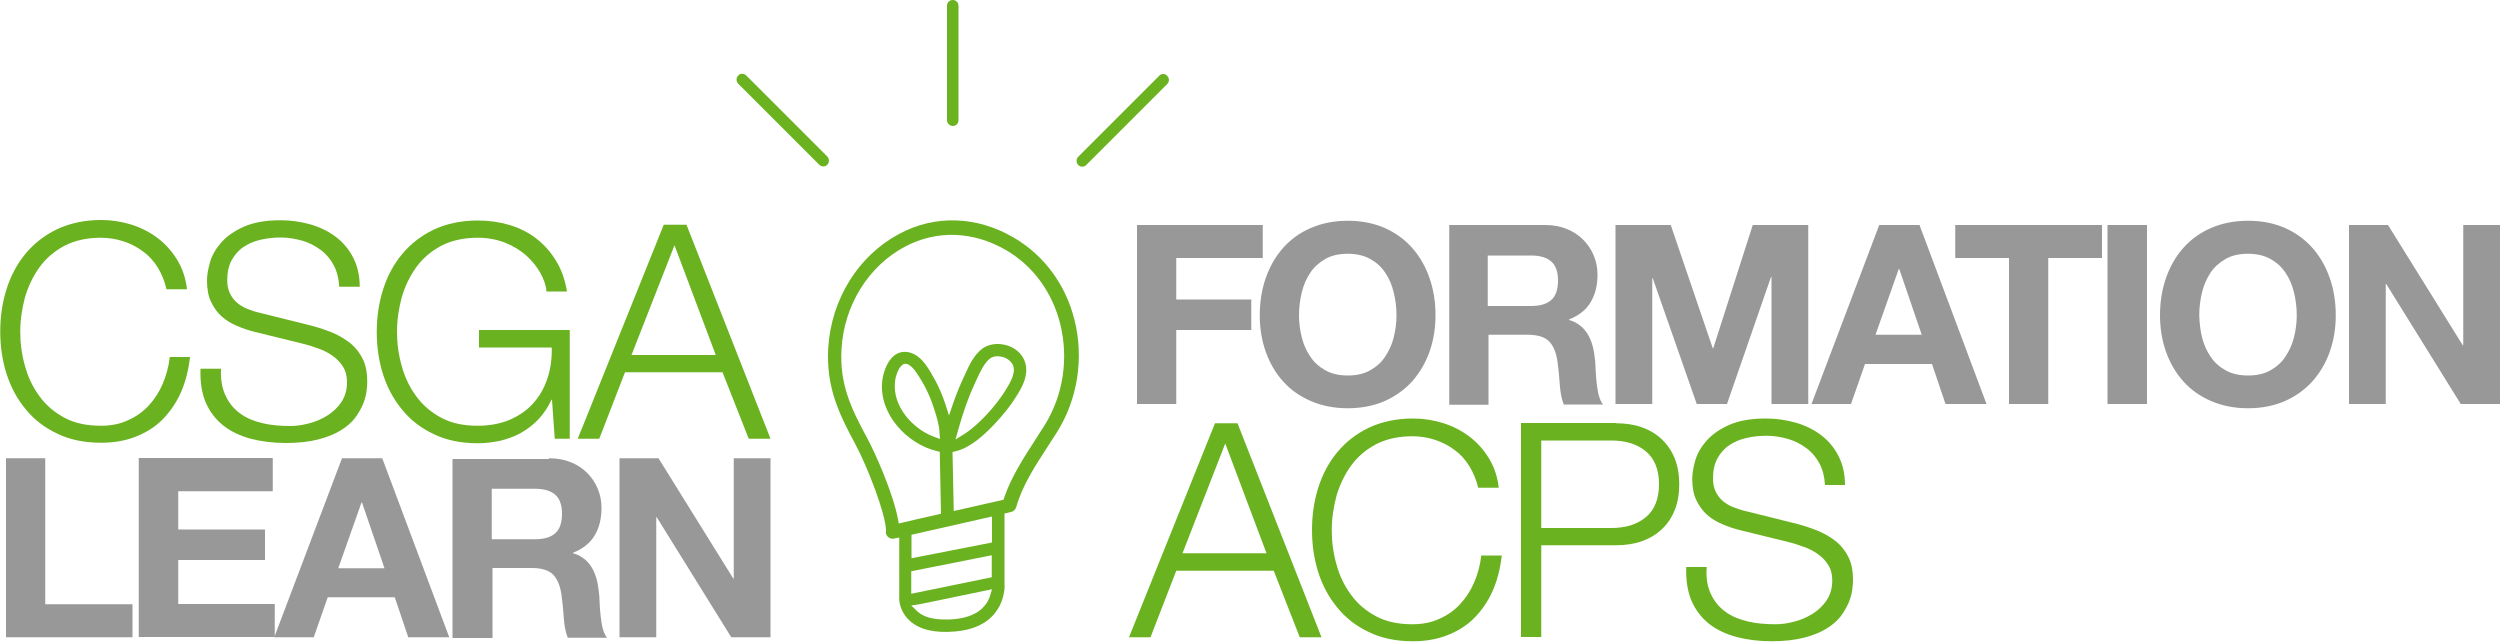 <svg xmlns="http://www.w3.org/2000/svg" xmlns:xlink="http://www.w3.org/1999/xlink" id="Layer_1" x="0px" y="0px" viewBox="0 0 1000 256.6" style="enable-background:new 0 0 1000 256.6;" xml:space="preserve"><style type="text/css">	.st0{fill:#6AB220;}	.st1{fill:#989898;}</style><g>	<g>		<path class="st0" d="M495,169.3l33.6,85.6h-8.7l-10.4-26.6h-39l-10.3,26.6h-8.6l34.4-85.6H495z M506.6,221.3l-16.5-43.9   l-17.1,43.9H506.6z"></path>		<path class="st0" d="M587.7,186.4c-1.6-2.6-3.6-4.8-6-6.5c-2.4-1.8-5-3.1-7.8-4c-2.8-0.9-5.8-1.4-8.9-1.4   c-5.7,0-10.5,1.1-14.6,3.2c-4.1,2.2-7.4,5-10,8.6c-2.6,3.6-4.5,7.6-5.8,12c-1.2,4.5-1.9,9.1-1.9,13.8c0,4.6,0.6,9.2,1.9,13.7   c1.2,4.5,3.2,8.6,5.8,12.1c2.6,3.6,5.9,6.4,10,8.6c4.1,2.2,8.9,3.2,14.6,3.2c4,0,7.6-0.7,10.8-2.2c3.2-1.4,6-3.4,8.3-5.9   c2.3-2.5,4.2-5.4,5.6-8.7c1.4-3.3,2.4-6.9,2.8-10.7h8.2c-0.6,5.3-1.8,10-3.7,14.3c-1.9,4.2-4.4,7.8-7.4,10.8   c-3,3-6.6,5.2-10.7,6.8c-4.1,1.6-8.7,2.4-13.7,2.4c-6.7,0-12.6-1.2-17.7-3.7c-5.1-2.4-9.3-5.7-12.6-9.8c-3.4-4.1-5.9-8.8-7.6-14.1   c-1.7-5.4-2.5-11-2.5-16.9c0-5.9,0.8-11.5,2.5-16.9c1.7-5.4,4.2-10.1,7.6-14.2c3.4-4.1,7.6-7.4,12.6-9.8c5.1-2.4,11-3.7,17.7-3.7   c4.1,0,8,0.6,11.9,1.8c3.9,1.2,7.4,3,10.5,5.3c3.2,2.4,5.8,5.3,7.9,8.7c2.1,3.4,3.5,7.4,4,11.9h-8.2   C590.5,191.9,589.3,189,587.7,186.4z"></path>		<path class="st0" d="M646.3,169.3c3.8,0,7.3,0.5,10.4,1.6c3.1,1.1,5.8,2.7,8,4.8c2.2,2.1,4,4.7,5.2,7.7c1.2,3,1.8,6.5,1.8,10.3   s-0.6,7.3-1.8,10.3c-1.2,3-2.9,5.6-5.2,7.7c-2.2,2.1-4.9,3.7-8,4.8c-3.1,1.1-6.6,1.6-10.4,1.6h-29.8v36.7h-8.1v-85.6H646.3z    M644.5,211.2c5.7,0,10.3-1.4,13.8-4.3c3.5-2.9,5.3-7.3,5.3-13.2c0-5.9-1.8-10.3-5.3-13.2c-3.5-2.9-8.1-4.3-13.8-4.3h-28v35H644.5   z"></path>		<path class="st0" d="M684.4,237.7c1.4,3,3.4,5.3,5.9,7.1c2.5,1.8,5.5,3,8.9,3.8c3.4,0.8,7.1,1.1,11,1.1c2.2,0,4.7-0.3,7.3-1   c2.6-0.6,5.1-1.7,7.4-3.1c2.3-1.4,4.2-3.2,5.7-5.4c1.5-2.2,2.3-4.9,2.3-8c0-2.4-0.5-4.5-1.6-6.2c-1.1-1.8-2.5-3.2-4.2-4.4   c-1.7-1.2-3.6-2.2-5.7-2.9c-2.1-0.8-4.1-1.4-6.1-1.9l-19.1-4.7c-2.5-0.6-4.9-1.4-7.2-2.4c-2.4-1-4.4-2.2-6.2-3.8   c-1.8-1.6-3.2-3.6-4.3-5.9c-1.1-2.3-1.6-5.2-1.6-8.5c0-2.1,0.4-4.5,1.2-7.3c0.8-2.8,2.3-5.4,4.5-7.9c2.2-2.5,5.2-4.6,9-6.3   c3.8-1.7,8.7-2.6,14.7-2.6c4.2,0,8.3,0.6,12.1,1.7c3.8,1.1,7.2,2.8,10.1,5c2.9,2.2,5.2,5,6.9,8.3c1.7,3.3,2.6,7.2,2.6,11.6H730   c-0.2-3.3-0.9-6.1-2.2-8.6c-1.3-2.4-3-4.5-5.2-6.1c-2.1-1.6-4.6-2.9-7.3-3.7c-2.8-0.8-5.7-1.3-8.7-1.3c-2.8,0-5.5,0.3-8.1,0.9   c-2.6,0.6-4.9,1.6-6.8,2.9c-2,1.3-3.5,3.1-4.7,5.2c-1.2,2.2-1.8,4.8-1.8,8c0,2,0.3,3.7,1,5.2c0.7,1.5,1.6,2.7,2.8,3.8   c1.2,1,2.6,1.9,4.1,2.5c1.6,0.6,3.2,1.2,5,1.6l20.9,5.2c3,0.8,5.9,1.8,8.6,2.9c2.7,1.2,5,2.6,7.1,4.3c2,1.7,3.6,3.8,4.8,6.3   c1.2,2.5,1.7,5.5,1.7,9c0,1-0.1,2.2-0.3,3.8c-0.2,1.6-0.7,3.3-1.4,5.1c-0.8,1.8-1.8,3.6-3.2,5.5c-1.4,1.8-3.3,3.5-5.8,5   c-2.4,1.5-5.5,2.7-9,3.6c-3.6,0.9-7.9,1.4-12.9,1.4c-5,0-9.7-0.6-14-1.7c-4.3-1.2-8-2.9-11-5.3c-3-2.4-5.4-5.5-7-9.2   c-1.6-3.8-2.3-8.3-2.1-13.5h8.2C682.3,231.1,683,234.8,684.4,237.7z"></path>	</g>	<g>		<path class="st1" d="M505.1,90v13.2h-34.6v16.6h30V132h-30v29.6h-15.7V90H505.1z"></path>		<path class="st1" d="M506.3,111.2c1.6-4.6,3.9-8.6,6.9-12c3-3.4,6.7-6.1,11.1-8c4.4-1.9,9.3-2.9,14.8-2.9c5.5,0,10.5,1,14.8,2.9   c4.3,1.9,8,4.6,11,8c3,3.4,5.3,7.4,6.9,12c1.6,4.6,2.4,9.5,2.4,14.9c0,5.2-0.8,10.1-2.4,14.6c-1.6,4.5-3.9,8.4-6.9,11.8   c-3,3.3-6.7,6-11,7.9c-4.3,1.9-9.3,2.9-14.8,2.9c-5.5,0-10.4-1-14.8-2.9c-4.4-1.9-8.1-4.5-11.1-7.9c-3-3.3-5.3-7.3-6.9-11.8   c-1.6-4.5-2.4-9.4-2.4-14.6C503.9,120.8,504.7,115.8,506.3,111.2z M520.7,134.9c0.7,2.8,1.8,5.4,3.4,7.7c1.5,2.3,3.5,4.1,6,5.5   c2.5,1.4,5.5,2.1,9,2.1c3.5,0,6.6-0.7,9-2.1c2.5-1.4,4.5-3.2,6-5.5c1.5-2.3,2.7-4.8,3.4-7.7c0.7-2.8,1.1-5.8,1.1-8.8   c0-3.1-0.4-6.2-1.1-9.1c-0.7-2.9-1.8-5.6-3.4-7.9c-1.5-2.3-3.5-4.1-6-5.5c-2.5-1.4-5.5-2.1-9-2.1c-3.5,0-6.6,0.7-9,2.1   s-4.5,3.2-6,5.5c-1.5,2.3-2.7,4.9-3.4,7.9c-0.7,2.9-1.1,6-1.1,9.1C519.6,129.1,520,132,520.7,134.9z"></path>		<path class="st1" d="M618,90c3.2,0,6.1,0.5,8.7,1.6c2.6,1,4.8,2.5,6.6,4.3c1.8,1.8,3.2,3.9,4.2,6.3c1,2.4,1.5,4.9,1.5,7.7   c0,4.2-0.9,7.9-2.7,10.9c-1.8,3.1-4.7,5.4-8.7,7v0.2c1.9,0.5,3.5,1.4,4.8,2.5c1.3,1.1,2.3,2.4,3.1,3.9c0.8,1.5,1.4,3.2,1.8,5   c0.4,1.8,0.6,3.6,0.8,5.4c0.1,1.1,0.1,2.5,0.2,4c0.1,1.5,0.2,3.1,0.4,4.7c0.2,1.6,0.4,3.1,0.8,4.6c0.4,1.4,0.9,2.7,1.7,3.7h-15.7   c-0.9-2.3-1.4-5-1.6-8.1c-0.2-3.1-0.5-6.2-0.9-9c-0.5-3.7-1.7-6.5-3.4-8.2c-1.7-1.7-4.6-2.6-8.5-2.6h-15.7v28h-15.7V90H618z    M612.4,122.4c3.6,0,6.3-0.8,8.1-2.4c1.8-1.6,2.7-4.2,2.7-7.8c0-3.5-0.9-6-2.7-7.6c-1.8-1.6-4.5-2.4-8.1-2.4h-17.3v20.2H612.4z"></path>		<path class="st1" d="M668.3,90l16.8,49.3h0.2L701.1,90h22.2v71.6h-14.7v-50.8h-0.2l-17.6,50.8h-12.1l-17.6-50.3h-0.2v50.3h-14.7   V90H668.3z"></path>		<path class="st1" d="M767.8,90l26.8,71.6h-16.4l-5.4-16h-26.8l-5.6,16h-15.8L751.7,90H767.8z M768.7,133.9l-9-26.3h-0.2l-9.3,26.3   H768.7z"></path>		<path class="st1" d="M782.1,103.2V90h58.7v13.2h-21.5v58.4h-15.7v-58.4H782.1z"></path>		<path class="st1" d="M858.8,90v71.6H843V90H858.8z"></path>		<path class="st1" d="M866.4,111.2c1.6-4.6,3.9-8.6,6.9-12c3-3.4,6.7-6.1,11.1-8c4.4-1.9,9.3-2.9,14.8-2.9c5.6,0,10.5,1,14.8,2.9   c4.3,1.9,8,4.6,11,8c3,3.4,5.3,7.4,6.9,12c1.6,4.6,2.4,9.5,2.4,14.9c0,5.2-0.8,10.1-2.4,14.6c-1.6,4.5-3.9,8.4-6.9,11.8   c-3,3.3-6.7,6-11,7.9c-4.3,1.9-9.3,2.9-14.8,2.9c-5.5,0-10.4-1-14.8-2.9c-4.4-1.9-8.1-4.5-11.1-7.9c-3-3.3-5.3-7.3-6.9-11.8   c-1.6-4.5-2.4-9.4-2.4-14.6C864,120.8,864.8,115.8,866.4,111.2z M880.8,134.9c0.7,2.8,1.8,5.4,3.4,7.7c1.5,2.3,3.5,4.1,6,5.5   c2.5,1.4,5.5,2.1,9,2.1s6.6-0.7,9-2.1c2.5-1.4,4.5-3.2,6-5.5c1.5-2.3,2.7-4.8,3.4-7.7c0.7-2.8,1.1-5.8,1.1-8.8   c0-3.1-0.4-6.2-1.1-9.1c-0.7-2.9-1.8-5.6-3.4-7.9c-1.5-2.3-3.5-4.1-6-5.5s-5.5-2.1-9-2.1s-6.6,0.7-9,2.1s-4.5,3.2-6,5.5   c-1.5,2.3-2.7,4.9-3.4,7.9c-0.7,2.9-1.1,6-1.1,9.1C879.8,129.1,880.1,132,880.8,134.9z"></path>		<path class="st1" d="M955.2,90l29.9,48.1h0.2V90h14.7v71.6h-15.7l-29.8-48h-0.2v48h-14.7V90H955.2z"></path>	</g>	<g>		<g>			<path class="st0" d="M63.1,107c-1.6-2.6-3.6-4.8-6-6.5c-2.4-1.8-5-3.1-7.8-4c-2.8-0.9-5.8-1.4-8.9-1.4c-5.7,0-10.5,1.1-14.6,3.2    c-4.1,2.2-7.4,5-10,8.6c-2.6,3.6-4.5,7.6-5.8,12c-1.2,4.5-1.9,9.1-1.9,13.8c0,4.6,0.6,9.2,1.9,13.7c1.2,4.5,3.2,8.6,5.8,12.1    c2.6,3.6,5.9,6.4,10,8.6c4.1,2.2,8.9,3.2,14.6,3.2c4,0,7.6-0.7,10.8-2.2c3.2-1.4,6-3.4,8.3-5.9c2.3-2.5,4.2-5.4,5.6-8.7    c1.4-3.3,2.4-6.9,2.8-10.7H76c-0.6,5.3-1.8,10-3.7,14.3c-1.9,4.2-4.4,7.8-7.4,10.8c-3,3-6.6,5.2-10.7,6.8    c-4.1,1.6-8.7,2.4-13.7,2.4c-6.7,0-12.6-1.2-17.7-3.7c-5.1-2.4-9.3-5.7-12.6-9.8c-3.4-4.1-5.9-8.8-7.6-14.1    c-1.7-5.4-2.5-11-2.5-16.9c0-5.9,0.8-11.5,2.5-16.9c1.7-5.4,4.2-10.1,7.6-14.2c3.4-4.1,7.6-7.4,12.6-9.8c5.1-2.4,11-3.7,17.7-3.7    c4.1,0,8,0.6,11.9,1.8c3.9,1.2,7.4,3,10.5,5.3c3.2,2.4,5.8,5.3,7.9,8.7c2.1,3.4,3.5,7.4,4,11.9h-8.2    C65.9,112.6,64.7,109.6,63.1,107z"></path>			<path class="st0" d="M90.3,158.4c1.4,3,3.4,5.3,5.9,7.1c2.5,1.8,5.5,3,8.9,3.8c3.4,0.8,7.1,1.1,11,1.1c2.2,0,4.7-0.3,7.3-1    c2.6-0.6,5.1-1.7,7.4-3.1c2.3-1.4,4.2-3.2,5.7-5.4c1.5-2.2,2.3-4.9,2.3-8c0-2.4-0.5-4.5-1.6-6.2c-1.1-1.8-2.5-3.2-4.2-4.4    c-1.7-1.2-3.6-2.2-5.7-2.9c-2.1-0.8-4.1-1.4-6.1-1.9l-19.1-4.7c-2.5-0.6-4.9-1.4-7.2-2.4c-2.4-1-4.4-2.2-6.2-3.8    c-1.8-1.6-3.2-3.6-4.3-5.9c-1.1-2.3-1.6-5.2-1.6-8.5c0-2.1,0.4-4.5,1.2-7.3c0.8-2.8,2.3-5.4,4.5-7.9c2.2-2.5,5.2-4.6,9-6.3    c3.8-1.7,8.7-2.6,14.7-2.6c4.2,0,8.3,0.6,12.1,1.7c3.8,1.1,7.2,2.8,10.1,5c2.9,2.2,5.2,5,6.9,8.3c1.7,3.3,2.6,7.2,2.6,11.6h-8.2    c-0.2-3.3-0.9-6.1-2.2-8.6c-1.3-2.4-3-4.5-5.2-6.1c-2.1-1.6-4.6-2.9-7.3-3.7c-2.8-0.8-5.7-1.3-8.7-1.3c-2.8,0-5.5,0.3-8.1,0.9    c-2.6,0.6-4.9,1.6-6.8,2.9c-2,1.3-3.5,3.1-4.7,5.2c-1.2,2.2-1.8,4.8-1.8,8c0,2,0.3,3.7,1,5.2c0.7,1.5,1.6,2.7,2.8,3.8    c1.2,1,2.6,1.9,4.1,2.5c1.6,0.6,3.2,1.2,5,1.6l20.9,5.2c3,0.8,5.9,1.8,8.6,2.9c2.7,1.2,5,2.6,7.1,4.3c2,1.7,3.6,3.8,4.8,6.3    c1.2,2.5,1.7,5.5,1.7,9c0,1-0.1,2.2-0.3,3.8c-0.2,1.6-0.7,3.3-1.4,5.1c-0.8,1.8-1.8,3.6-3.2,5.5c-1.4,1.8-3.3,3.5-5.8,5    c-2.4,1.5-5.5,2.7-9,3.6c-3.6,0.9-7.9,1.4-12.9,1.4c-5,0-9.7-0.6-14-1.7c-4.3-1.2-8-2.9-11-5.3c-3-2.4-5.4-5.5-7-9.2    c-1.6-3.8-2.3-8.3-2.1-13.5h8.2C88.2,151.7,88.8,155.4,90.3,158.4z"></path>			<path class="st0" d="M221.9,175.5l-1.1-15.6h-0.2c-1.4,3-3.2,5.7-5.3,7.9c-2.1,2.2-4.5,4-7,5.4c-2.6,1.4-5.3,2.4-8.2,3.1    c-2.9,0.6-5.9,1-9,1c-6.7,0-12.6-1.2-17.7-3.7c-5.1-2.4-9.3-5.7-12.6-9.8c-3.4-4.1-5.9-8.8-7.6-14.1c-1.7-5.4-2.5-11-2.5-16.9    c0-5.9,0.8-11.5,2.5-16.9c1.7-5.4,4.2-10.1,7.6-14.2c3.4-4.1,7.6-7.4,12.6-9.8c5.1-2.4,11-3.7,17.7-3.7c4.5,0,8.7,0.6,12.7,1.8    c4,1.2,7.6,3,10.7,5.4c3.1,2.4,5.8,5.4,7.9,8.9c2.2,3.5,3.6,7.6,4.4,12.3h-8.2c-0.2-2.5-1.1-5-2.5-7.5c-1.4-2.5-3.3-4.8-5.6-6.9    c-2.4-2.1-5.2-3.8-8.4-5.1c-3.3-1.3-7-2-11-2c-5.7,0-10.5,1.1-14.6,3.2c-4.1,2.2-7.4,5-10,8.6c-2.6,3.6-4.5,7.6-5.8,12    c-1.2,4.5-1.9,9.1-1.9,13.8c0,4.6,0.6,9.2,1.9,13.7c1.2,4.5,3.2,8.6,5.8,12.1c2.6,3.6,5.9,6.4,10,8.6c4.1,2.2,8.9,3.2,14.6,3.2    c4.7,0,8.9-0.8,12.6-2.3c3.7-1.6,6.9-3.7,9.4-6.5c2.6-2.8,4.5-6.1,5.8-9.9s1.9-8,1.8-12.6h-29.1v-7h36.3v43.5H221.9z"></path>			<path class="st0" d="M274.6,89.9l33.6,85.6h-8.7L289,148.9h-39l-10.3,26.6h-8.6l34.4-85.6H274.6z M286.3,142l-16.5-43.9    L252.6,142H286.3z"></path>		</g>		<g>			<path class="st1" d="M18.1,183.3v58.4H53v13.2H2.4v-71.6H18.1z"></path>			<path class="st1" d="M109.1,183.3v13.2H71.3v15.3H106v12.2H71.3v17.6h38.6v13.2H55.5v-71.6H109.1z"></path>			<path class="st1" d="M152.9,183.3l26.8,71.6h-16.4l-5.4-16h-26.8l-5.6,16h-15.8l27.1-71.6H152.9z M153.8,227.3l-9-26.3h-0.2    l-9.3,26.3H153.8z"></path>			<path class="st1" d="M219.6,183.3c3.2,0,6.1,0.5,8.7,1.6c2.6,1,4.8,2.5,6.6,4.3s3.2,3.9,4.2,6.3c1,2.4,1.5,4.9,1.5,7.7    c0,4.2-0.9,7.9-2.7,10.9c-1.8,3.1-4.7,5.4-8.7,7v0.2c1.9,0.5,3.5,1.4,4.8,2.5c1.3,1.1,2.3,2.4,3.1,3.9c0.8,1.5,1.4,3.2,1.8,5    c0.4,1.8,0.6,3.6,0.8,5.4c0.1,1.1,0.1,2.5,0.2,4c0.1,1.5,0.2,3.1,0.4,4.7c0.2,1.6,0.4,3.1,0.8,4.6c0.4,1.4,0.9,2.7,1.7,3.7h-15.7    c-0.9-2.3-1.4-5-1.6-8.1c-0.2-3.1-0.5-6.2-0.9-9c-0.5-3.7-1.7-6.5-3.4-8.2c-1.7-1.7-4.6-2.6-8.5-2.6h-15.7v28H181v-71.6H219.6z     M214,215.7c3.6,0,6.3-0.8,8.1-2.4c1.8-1.6,2.7-4.2,2.7-7.8c0-3.5-0.9-6-2.7-7.6c-1.8-1.6-4.5-2.4-8.1-2.4h-17.3v20.2H214z"></path>			<path class="st1" d="M263.4,183.3l29.9,48.1h0.2v-48.1h14.7v71.6h-15.7l-29.8-48h-0.2v48h-14.7v-71.6H263.4z"></path>		</g>	</g>	<g>		<path class="st0" d="M381.1,50.4c1.3,0,2.3-1,2.3-2.3V2.3c0-1.3-1-2.3-2.3-2.3s-2.3,1-2.3,2.3v45.8   C378.8,49.3,379.9,50.4,381.1,50.4z"></path>		<path class="st0" d="M465.3,29.6c-0.6,0-1.2,0.2-1.6,0.7l-32.4,32.4c-0.9,0.9-0.9,2.4,0,3.3c0.9,0.9,2.4,0.9,3.2,0l32.4-32.4   c0.9-0.9,0.9-2.4,0-3.2C466.5,29.8,465.9,29.6,465.3,29.6z"></path>		<path class="st0" d="M330.9,62.6l-32.4-32.4c-0.4-0.4-1-0.7-1.6-0.7c-0.6,0-1.2,0.2-1.6,0.7c-0.9,0.9-0.9,2.4,0,3.3l32.4,32.4   c0.9,0.9,2.4,0.9,3.2,0C331.8,65,331.8,63.5,330.9,62.6z"></path>		<path class="st0" d="M354.3,212.7c0,1.6,1.3,2.8,2.8,2.8c0.2,0,0.4,0,0.6-0.1l2-0.4l0,24.8c0,0.2,0.1,4.8,4.2,8.5   c3.9,3.6,10.1,5,18.1,4.3c7.2-0.6,12.6-3.1,16-7.4c3.3-4.1,3.8-8.8,3.9-11h-0.1v-28.8l2.6-0.6c1-0.2,1.8-1,2.1-2   c2.3-8.3,7.5-16.4,12.6-24.2c1.4-2.1,2.6-4,3.8-5.9c8.2-13.2,10.7-29.5,6.9-44.7c-3.5-14.1-12.1-25.8-24.2-32.9   c-14.8-8.7-31.6-9.3-46-1.5c-16.3,8.7-27.1,26.1-28.3,45.5c-0.9,15.5,4.1,26.1,10.8,38.5c4.8,8.9,12.2,27.9,12.3,34.6V212.7z    M396.7,222.1l0,8.8l-32.2,6.6v-9L396.7,222.1z M364.6,223.3v-9.4l32.2-7.3l0,10.4L364.6,223.3z M395.9,238.7   c-0.5,1.3-1.1,2.5-2,3.5c-2.5,3.2-6.8,5-12.6,5.5c-1.1,0.1-2.2,0.1-3.3,0.1c-4.8,0-8.5-1-10.9-3.1l-2.6-2.5l3.3-0.5l29-6   L395.9,238.7z M346.8,175.1c-6.5-12-11-21.5-10.2-35.5c1-17.4,10.7-33.1,25.3-40.9c12.8-6.8,27.4-6.3,40.6,1.4   c10.8,6.3,18.4,16.8,21.6,29.5c3.4,13.8,1.2,28.5-6.2,40.4v0c-1.2,1.9-2.4,3.8-3.7,5.8c-4.8,7.4-9.7,15-12.5,23.2l-0.3,0.9   l-19.9,4.5l-0.5-23.6l1.3-0.3c6-1.5,11.4-6.5,15.9-11.3c3.1-3.3,5.9-6.8,8.1-10.3c2.3-3.6,6.1-9.7,3.1-15.5   c-1.4-2.7-4.2-4.8-7.6-5.5c-3.2-0.7-6.4-0.2-8.8,1.5c-3.4,2.5-5.4,6.8-6.9,10.2l-0.7,1.5c-1.5,3.2-2.9,6.6-4.2,10.4l-1.6,4.7   l-1.5-4.7c-1.2-3.5-2.6-6.9-4.3-9.9l-0.3-0.5c-1.8-3.2-4.2-7.6-7.8-9.4c-2.4-1.2-4.8-1.3-6.9-0.2c-3.5,1.8-5.4,6.8-5.9,10.8   c-1.5,13.4,10.1,25.3,21.7,28.1l1.3,0.3l0.5,24.8l-1.3,0.3c-6.1,1.4-10.7,2.4-13.9,3.2l-1.7,0.4l-0.3-1.7   C357.2,197.1,350,181,346.8,175.1z M382.2,175.8l1.2-4.3c2.1-7.4,4.2-13.2,6.6-18.3l0.7-1.5c1.4-3,3-6.5,5.3-8.3   c1.2-0.9,2.9-1.1,4.7-0.7c1.9,0.4,3.5,1.6,4.3,3c1.6,3-0.6,6.9-2.9,10.6c-2.1,3.3-4.6,6.5-7.5,9.6c-1.6,1.7-5,5.2-8.7,7.6   L382.2,175.8z M376,175.6l-2.4-0.9c-8.5-3.1-16.7-12.2-15.6-22c0.3-3,1.8-6.5,3.6-7.1l0.5-0.1c0.4,0,0.9,0.1,1.4,0.4   c2,1.1,4,4.4,5.7,7.4l0.3,0.5c1.6,2.9,3,6.1,4.1,9.6c1,3.1,2.1,6.5,2.2,9.6L376,175.6z"></path>	</g></g></svg>